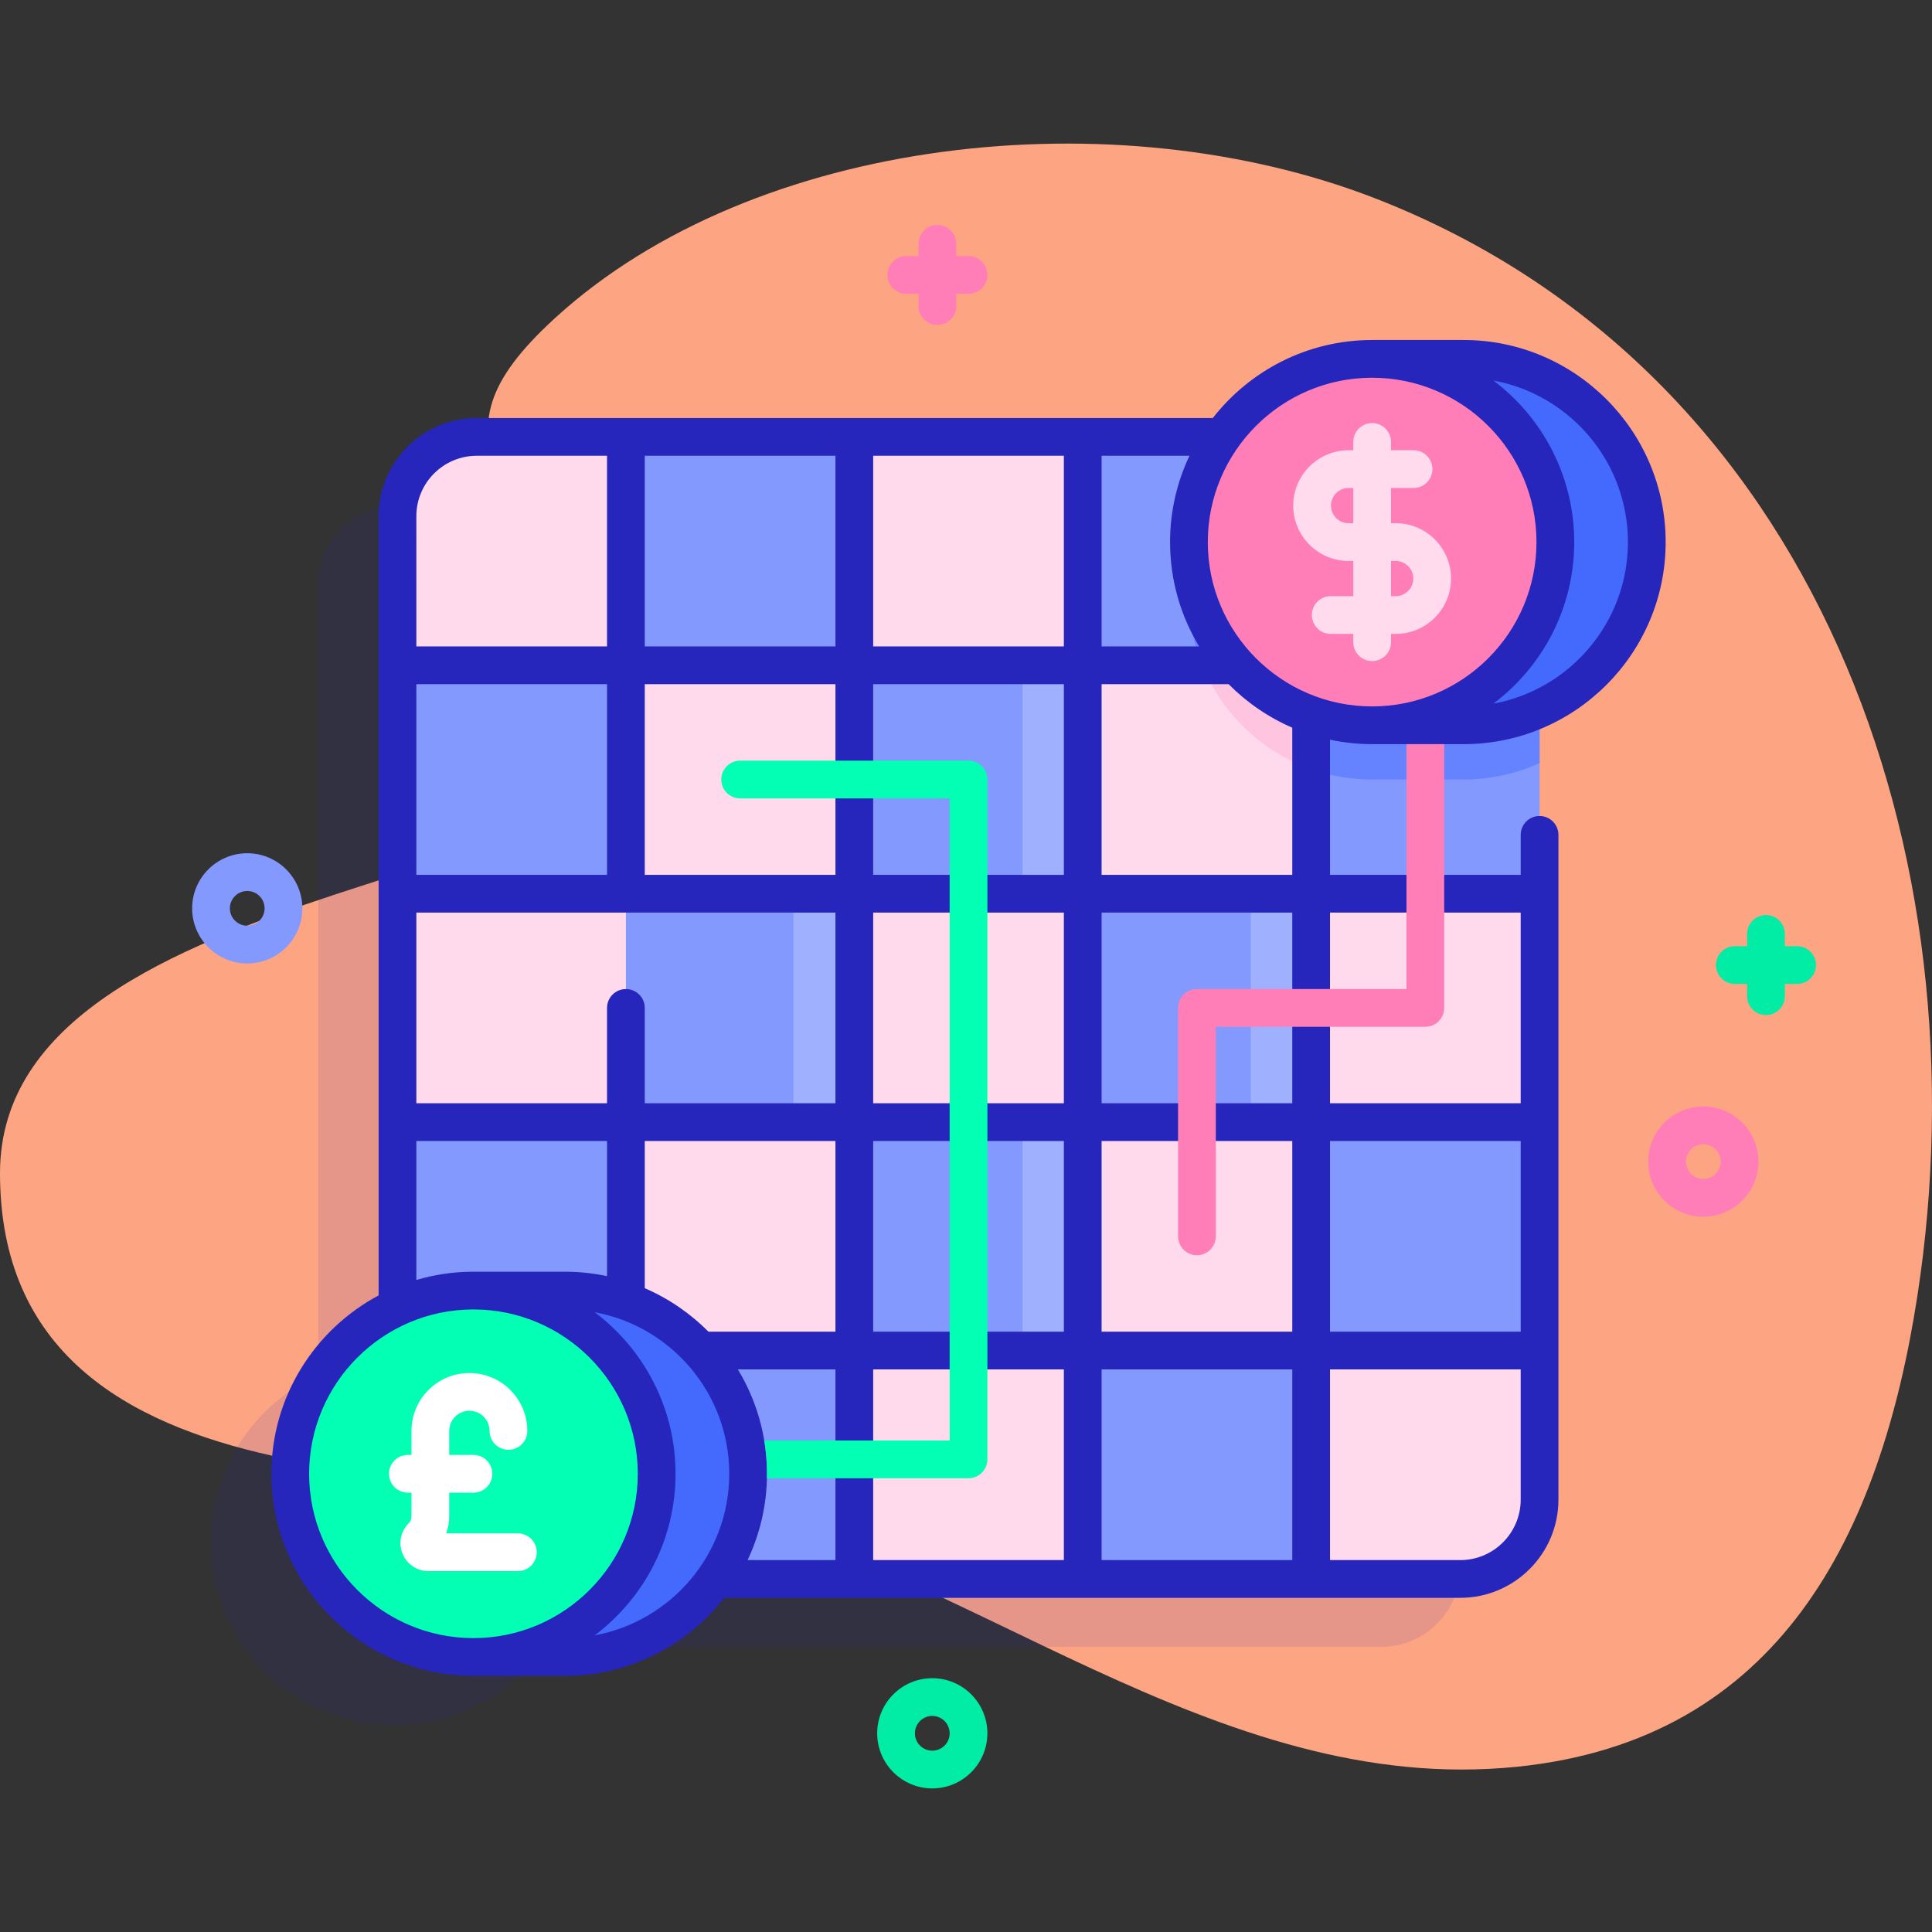 <svg id="Capa_1" enable-background="new 0 0 512 512" height="512" viewBox="0 0 512 512" width="512" xmlns="http://www.w3.org/2000/svg" xmlns:xlink="http://www.w3.org/1999/xlink"><rect x="0" y="0" width="512" height="512" fill="#333333" stroke="none"/><linearGradient id="SVGID_1_" gradientUnits="userSpaceOnUse" x1="420.854" x2="181.854" y1="79.136" y2="450.136"><stop offset=".011" stop-color="#dcfdee"/><stop offset=".381" stop-color="#e8f1ee"/><stop offset="1" stop-color="#ffdbed"/></linearGradient><path d="m364.823 52.715c-69.098-27.035-164.784-16.764-217.662 31.51-37.336 34.085-8.439 43.8 17.016 106.17 18.423 45.14-164.177 38.927-164.177 120.495 0 94.299 132.251 76.424 181.329 87.218 75.036 16.504 140.496 78.242 220.668 70.103 69.795-7.086 96.403-61.855 106.109-124.642 18.082-116.976-26.329-245.094-143.283-290.854z" fill="#fda483"/><path d="m144.87 375.911v-242.13h-39.514c-11.608 0-21.018 9.41-21.018 21.018v209.59c-16.763 7.652-28.419 24.549-28.419 44.179 0 26.815 21.737 48.552 48.552 48.552 16.852 0 31.693-8.588 40.399-21.623v.947h221.111c11.608 0 21.018-9.41 21.018-21.018v-39.514h-242.129z" fill="#2626bc" opacity=".11"/><path d="m165.87 176.314h-60.532v-39.514c0-11.608 9.41-21.018 21.018-21.018h39.514z" fill="#ffd9ec"/><path d="m165.87 115.782h60.532v60.532h-60.532z" fill="#8399fe"/><path d="m226.402 115.782h60.532v60.532h-60.532z" fill="#ffd9ec"/><path d="m286.93 115.78h60.54v60.54h-60.54z" fill="#8399fe"/><path d="m347.47 115.78v60.54h-28.82c-2.3-5.64-3.57-11.82-3.57-18.29 0-18.11 9.92-33.91 24.62-42.25z" fill="#6583fe"/><path d="m407.999 176.314h-60.532v-60.532h39.514c11.608 0 21.018 9.41 21.018 21.018z" fill="#ffd9ec"/><path d="m105.337 176.314h60.532v60.532h-60.532z" fill="#8399fe"/><path d="m165.87 176.314h60.532v60.532h-60.532z" fill="#ffd9ec"/><path d="m226.402 176.314h60.532v60.532h-60.532z" fill="#8399fe"/><path d="m271 176.314h15.935v60.532h-15.935z" fill="#9fb0fe"/><path d="m286.94 176.31h60.53v60.54h-60.53z" fill="#ffd9ec"/><path d="m347.47 176.31v27.51c-13.1-4.62-23.62-14.7-28.83-27.51z" fill="#ffc4df"/><path d="m347.47 176.32h60.53v60.53h-60.53z" fill="#8399fe"/><path d="m408 176.32v25.9c-6.13 2.8-12.95 4.36-20.13 4.36h-24.24c-5.67 0-11.11-.97-16.16-2.76v-27.5z" fill="#6583fe"/><path d="m165.87 236.846h60.532v60.532h-60.532z" fill="#8399fe"/><path d="m210.257 236.846h16v60.532h-16z" fill="#9fb0fe"/><path d="m105.337 236.846h60.532v60.532h-60.532z" fill="#ffd9ec"/><path d="m226.402 236.846h60.532v60.532h-60.532z" fill="#ffd9ec"/><path d="m286.935 236.846h60.532v60.532h-60.532z" fill="#8399fe"/><path d="m331.467 236.846h16v60.532h-16z" fill="#9fb0fe"/><path d="m347.467 236.846h60.532v60.532h-60.532z" fill="#ffd9ec"/><path d="m105.337 297.38h60.53v60.53h-60.53z" fill="#8399fe"/><path d="m165.867 297.38h60.54v60.53h-60.54z" fill="#ffd9ec"/><path d="m226.402 297.379h60.532v60.532h-60.532z" fill="#8399fe"/><path d="m271 297.379h15.935v60.532h-15.935z" fill="#9fb0fe"/><path d="m286.935 297.379h60.532v60.532h-60.532z" fill="#ffd9ec"/><path d="m347.467 297.379h60.532v60.532h-60.532z" fill="#8399fe"/><path d="m165.87 418.444h-39.514c-11.608 0-21.018-9.41-21.018-21.018v-39.514h60.532z" fill="#ffd9ec"/><path d="m165.867 357.91h60.54v60.53h-60.54z" fill="#8399fe"/><path d="m226.402 357.911h60.532v60.532h-60.532z" fill="#ffd9ec"/><path d="m286.935 357.911h60.532v60.532h-60.532z" fill="#8399fe"/><path d="m386.981 418.444h-39.514v-60.532h60.532v39.514c0 11.607-9.41 21.018-21.018 21.018z" fill="#ffd9ec"/><path d="m149.706 439.12c26.815 0 48.552-21.737 48.552-48.552s-21.737-48.552-48.552-48.552h-24.236v97.104z" fill="#4369fd"/><circle cx="125.47" cy="390.568" fill="#02ffb3" r="48.552"/><path d="m387.866 192.209c26.815 0 48.552-21.737 48.552-48.552s-21.737-48.552-48.552-48.552h-24.235v97.104z" fill="#4369fd"/><circle cx="363.631" cy="143.657" fill="#ff7eb8" r="48.552"/><path d="m476.25 250.75h-3.25v-3.25c0-2.761-2.238-5-5-5s-5 2.239-5 5v3.25h-3.25c-2.762 0-5 2.239-5 5s2.238 5 5 5h3.25v3.25c0 2.761 2.238 5 5 5s5-2.239 5-5v-3.25h3.25c2.762 0 5-2.239 5-5s-2.238-5-5-5z" fill="#01eca5"/><path d="m256.668 67.863h-3.25v-3.25c0-2.761-2.239-5-5-5s-5 2.239-5 5v3.25h-3.25c-2.761 0-5 2.239-5 5s2.239 5 5 5h3.25v3.25c0 2.761 2.239 5 5 5s5-2.239 5-5v-3.25h3.25c2.761 0 5-2.239 5-5s-2.238-5-5-5z" fill="#ff7eb8"/><path d="m65.521 255.323c-8.052 0-14.603-6.551-14.603-14.603s6.551-14.603 14.603-14.603 14.603 6.551 14.603 14.603-6.551 14.603-14.603 14.603zm0-19.205c-2.538 0-4.603 2.064-4.603 4.603s2.064 4.603 4.603 4.603 4.603-2.065 4.603-4.603-2.065-4.603-4.603-4.603z" fill="#8399fe"/><path d="m451.397 322.436c-8.052 0-14.603-6.551-14.603-14.603s6.551-14.603 14.603-14.603 14.603 6.551 14.603 14.603-6.551 14.603-14.603 14.603zm0-19.206c-2.538 0-4.603 2.065-4.603 4.603s2.064 4.603 4.603 4.603 4.603-2.064 4.603-4.603-2.064-4.603-4.603-4.603z" fill="#ff7eb8"/><path d="m247.064 473.946c-8.052 0-14.603-6.551-14.603-14.603s6.551-14.603 14.603-14.603 14.603 6.551 14.603 14.603c0 8.053-6.551 14.603-14.603 14.603zm0-19.205c-2.538 0-4.603 2.064-4.603 4.603s2.065 4.603 4.603 4.603 4.603-2.065 4.603-4.603-2.065-4.603-4.603-4.603z" fill="#01eca5"/><path d="m137.239 406.357h-19.009c.538-1.411.818-2.923.818-4.479v-6.311h6.421c2.761 0 5-2.239 5-5s-2.239-5-5-5h-6.421v-6.355c0-2.948 2.398-5.347 5.347-5.347s5.347 2.399 5.347 5.347c0 2.761 2.239 5 5 5s5-2.239 5-5c0-8.462-6.885-15.347-15.347-15.347s-15.347 6.885-15.347 15.347v6.355h-.961c-2.761 0-5 2.239-5 5s2.239 5 5 5h.961v6.311c0 .685-.267 1.328-.75 1.812-2.129 2.13-2.761 5.304-1.608 8.086 1.153 2.783 3.844 4.581 6.855 4.581h23.693c2.761 0 5-2.239 5-5s-2.238-5-4.999-5z" fill="#fff"/><path d="m363.631 197.209h24.235c29.528 0 53.552-24.023 53.552-53.552 0-29.528-24.023-53.552-53.552-53.552h-24.235c-17.143 0-32.419 8.106-42.227 20.677h-195.049c-14.346 0-26.018 11.672-26.018 26.018v206.498c-16.893 9.018-28.419 26.82-28.419 47.27 0 29.528 24.023 53.552 53.552 53.552h24.235c17.143 0 32.419-8.106 42.227-20.676h195.049c14.346 0 26.018-11.672 26.018-26.019v-176.175c0-2.761-2.238-5-5-5s-5 2.239-5 5v10.596h-50.532v-35.816c3.603.767 7.335 1.179 11.164 1.179zm67.787-53.552c0 21.323-15.407 39.104-35.671 42.824 13.007-9.779 21.436-25.335 21.436-42.824s-8.429-33.045-21.436-42.824c20.263 3.72 35.671 21.501 35.671 42.824zm-67.787-43.552c24.015 0 43.552 19.537 43.552 43.552s-19.537 43.552-43.552 43.552-43.552-19.538-43.552-43.552 19.537-43.552 43.552-43.552zm-71.696 20.677h23.288c-3.293 6.941-5.143 14.695-5.143 22.875 0 10.113 2.82 19.579 7.712 27.657h-25.856v-50.532zm-181.598 16.018c0-8.833 7.186-16.018 16.018-16.018h34.514v50.532h-50.532zm0 44.514h50.532v50.532h-50.532zm0 121.065h50.532v35.816c-3.603-.767-7.336-1.179-11.164-1.179h-24.235c-5.255 0-10.331.774-15.133 2.191zm15.133 131.741c-24.015 0-43.552-19.537-43.552-43.552s19.537-43.552 43.552-43.552 43.552 19.538 43.552 43.552-19.537 43.552-43.552 43.552zm32.117-.728c13.007-9.779 21.436-25.335 21.436-42.824s-8.429-33.045-21.436-42.824c20.264 3.721 35.671 21.501 35.671 42.824s-15.408 39.103-35.671 42.824zm63.815-19.948h-23.288c3.294-6.941 5.144-14.695 5.144-22.875 0-10.113-2.82-19.579-7.712-27.657h25.856zm0-60.533h-33.664c-4.801-4.848-10.518-8.783-16.869-11.526v-39.006h50.532v50.532zm0-60.532h-50.532v-25.266c0-2.761-2.239-5-5-5s-5 2.239-5 5v25.266h-50.532v-50.533h55.532 55.532zm0-60.533h-50.532v-50.532h50.532zm0-60.532h-50.532v-50.532h50.532zm60.533 242.13h-50.533v-50.533h50.533zm0-60.533h-50.533v-50.532h50.533zm0-60.532h-50.533v-50.533h50.533zm0-60.533h-50.533v-50.532h50.533zm0-60.532h-50.533v-50.532h50.533zm60.532 242.13h-50.532v-50.533h50.532zm0-60.533h-50.532v-50.532h50.532zm0-60.532h-50.532v-50.533h50.532zm60.532 105.046c0 8.833-7.186 16.019-16.018 16.019h-34.515v-50.533h50.532v34.514zm0-44.514h-50.532v-50.532h50.532zm0-111.065v50.533h-50.532v-50.533zm-60.532-10h-50.532v-50.532h33.664c4.801 4.848 10.518 8.783 16.868 11.526z" fill="#2626bc"/><path d="m369.874 138.655h-1.243v-9.334h5.974c2.762 0 5-2.239 5-5s-2.238-5-5-5h-5.974v-2.199c0-2.761-2.238-5-5-5s-5 2.239-5 5v2.199h-1.243c-8.087 0-14.667 6.58-14.667 14.667s6.58 14.667 14.667 14.667h1.243v9.335h-5.974c-2.762 0-5 2.239-5 5s2.238 5 5 5h5.974v2.199c0 2.761 2.238 5 5 5s5-2.239 5-5v-2.199h1.243c8.087 0 14.667-6.58 14.667-14.667s-6.58-14.668-14.667-14.668zm-12.486 0c-2.573 0-4.667-2.094-4.667-4.667 0-2.574 2.094-4.667 4.667-4.667h1.243v9.334zm12.486 19.335h-1.243v-9.335h1.243c2.573 0 4.667 2.094 4.667 4.667s-2.094 4.668-4.667 4.668z" fill="#ffdbed"/><path d="m261.67 206.58v180.17c0 2.76-2.24 5-5 5h-53.43c.02-.39.02-.79.02-1.18 0-3-.25-5.95-.73-8.82h49.14v-170.17h-55.53c-2.77 0-5-2.24-5-5s2.23-5 5-5h60.53c2.76 0 5 2.24 5 5z" fill="#02ffb3"/><path d="m382.73 197.21v69.9c0 2.76-2.23 5-5 5h-55.53v55.54c0 2.76-2.24 5-5 5s-5-2.24-5-5v-60.54c0-2.76 2.24-5 5-5h55.53v-64.9z" fill="#ff7eb8"/></svg>
